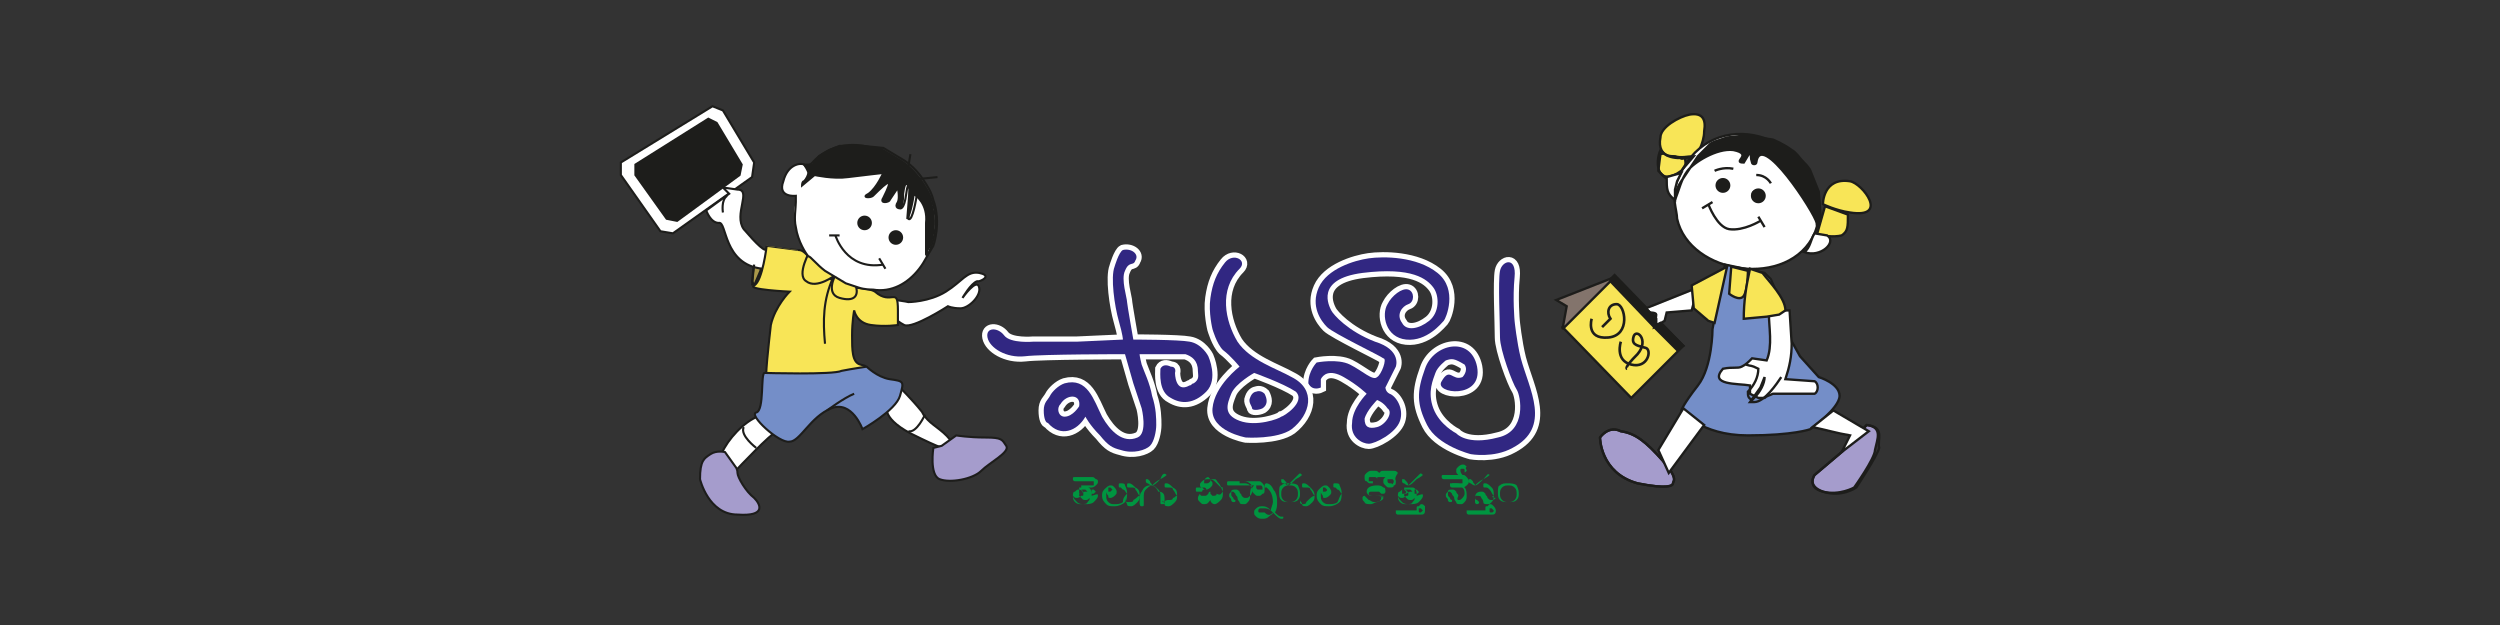 <?xml version="1.0" encoding="utf-8"?>
<!-- Generator: Adobe Illustrator 21.0.2, SVG Export Plug-In . SVG Version: 6.00 Build 0)  -->
<svg version="1.1" id="Layer_1" xmlns="http://www.w3.org/2000/svg" xmlns:xlink="http://www.w3.org/1999/xlink" x="0px" y="0px"
	 viewBox="0 0 120 30" enable-background="new 0 0 120 30" xml:space="preserve">
<rect x="0" y="0" width="120" height="30" fill="#333333" stroke="none"/>
<g>
	<path fill-rule="evenodd" clip-rule="evenodd" fill="#009540" d="M70.4,23.8c0,0.1,0,0.2-0.1,0.3c-0.1,0.1-0.1,0.1-0.2,0.1
		c-0.1,0-0.2,0-0.2-0.1c0,0-0.1-0.1-0.1-0.2c0-0.1-0.1-0.1-0.1-0.2c0,0-0.1-0.1-0.1-0.1c-0.1,0-0.1,0-0.1,0.1c0,0.1,0,0.1,0.1,0.2
		c0,0.1,0.1,0.1,0.1,0.1c0,0.1,0,0.1-0.1,0.1c0,0-0.1,0-0.1-0.1c0-0.1-0.1-0.1-0.1-0.2c0-0.1,0-0.1,0.1-0.2c0-0.1,0.1-0.1,0.2-0.1
		c0.1,0,0.1,0,0.2,0.1c0,0.1,0.1,0.1,0.1,0.2C69.9,24,70,24,70,24c0.1,0,0.1,0,0.2-0.1c0,0,0.1-0.1,0.1-0.2c0-0.1,0-0.2-0.1-0.3
		c-0.1-0.1-0.2-0.1-0.3-0.1h-0.2v-0.1h0.2c0.2,0,0.3,0.1,0.4,0.2C70.4,23.5,70.4,23.7,70.4,23.8 M68.3,24.5
		C68.3,24.5,68.3,24.5,68.3,24.5c-0.1-0.1-0.1-0.1-0.1-0.1c0,0-0.1,0-0.1,0c0,0,0,0,0,0.1c0,0.1,0,0.1,0.1,0.1
		C68.2,24.6,68.2,24.6,68.3,24.5C68.3,24.6,68.3,24.6,68.3,24.5z M68.4,24.5c0,0.2-0.1,0.2-0.2,0.2h-1.1c0,0-0.1,0-0.1-0.1
		c0,0,0-0.1,0-0.1H68c0,0,0-0.1,0-0.1c0-0.1,0-0.1,0.1-0.1c0,0,0.1-0.1,0.1-0.1c0.1,0,0.1,0,0.2,0.1C68.4,24.4,68.4,24.5,68.4,24.5z
		 M68.3,22.8c0,0-0.1,0.1-0.3,0.2c-0.2,0.2-0.3,0.3-0.4,0.3c0,0-0.1,0-0.2-0.1c-0.1,0-0.1-0.1-0.1-0.1c0,0,0-0.1,0-0.1
		c0,0,0,0,0.1,0c0,0,0,0,0.1,0.1c0.1,0.1,0.1,0.2,0.1,0.2c0.1-0.1,0.2-0.2,0.3-0.3c0.1-0.1,0.2-0.2,0.2-0.2
		C68.2,22.7,68.2,22.7,68.3,22.8C68.3,22.7,68.3,22.8,68.3,22.8z M68.1,23.6C68.1,23.6,68.1,23.6,68.1,23.6
		c-0.1-0.1-0.1-0.1-0.1-0.1c0,0-0.1,0-0.1,0c0,0,0,0.1,0,0.1c0,0,0,0.1,0,0.1c0,0,0.1,0,0.1,0C68,23.7,68.1,23.7,68.1,23.6
		C68.1,23.7,68.1,23.6,68.1,23.6z M67.5,23.6C67.5,23.6,67.5,23.5,67.5,23.6c-0.1-0.1-0.1-0.1-0.1-0.1c0,0-0.1,0-0.1,0
		c0,0,0,0,0,0.1c0,0,0,0.1,0,0.1c0,0,0,0,0.1,0C67.4,23.7,67.5,23.7,67.5,23.6C67.5,23.7,67.5,23.6,67.5,23.6z M68.3,23.8
		c0,0.1-0.1,0.2-0.2,0.3c-0.1,0.1-0.3,0.1-0.4,0.1c-0.2,0-0.3,0-0.4-0.1c-0.1-0.1-0.2-0.2-0.2-0.3c0-0.1,0-0.2,0.1-0.2
		c0.1-0.1,0.1-0.1,0.2-0.1c0.1,0,0.2,0.1,0.2,0.2c0,0.1,0,0.1-0.1,0.1c0,0-0.1,0.1-0.2,0.1c-0.1,0-0.1,0-0.2-0.1
		c0,0.1,0,0.2,0.1,0.3c0.1,0.1,0.2,0.1,0.3,0.1c0.1,0,0.3,0,0.3-0.1c0.1-0.1,0.1-0.1,0.1-0.2c-0.1,0.1-0.1,0.1-0.2,0.1
		c-0.1,0-0.1,0-0.2-0.1c0,0-0.1-0.1-0.1-0.1c0-0.1,0-0.1,0.1-0.1c0,0,0.1-0.1,0.2-0.1c0,0,0.1,0,0.1,0c0,0-0.1-0.1-0.1-0.1
		c0,0-0.1,0-0.2,0h-0.1v-0.1h0.1c0.1,0,0.2,0,0.3,0c0.1,0,0.2,0.1,0.2,0.3c0,0,0,0.1,0,0.1C68.3,23.7,68.3,23.7,68.3,23.8z
		 M66.9,23.1c0,0,0-0.1-0.1-0.1c0,0-0.1,0-0.1,0c0,0-0.1,0-0.1,0c0,0,0,0.1,0,0.1c0,0,0,0.1,0.1,0.1c0,0,0.1,0,0.1,0
		C66.8,23.3,66.9,23.2,66.9,23.1z M67,23.1c0,0.1,0,0.2-0.1,0.2c0,0.1-0.1,0.1-0.2,0.1c-0.1,0-0.1,0-0.2-0.1
		c-0.1-0.1-0.1-0.1-0.1-0.2c0-0.1,0-0.1,0.1-0.2h-0.3c-0.1,0-0.1,0-0.1,0.1c0,0,0,0,0,0.1c0,0,0,0,0,0c0,0,0,0,0,0c0,0,0-0.1,0-0.1
		c0-0.1-0.1-0.1-0.1-0.1h-0.2c-0.1,0-0.1,0-0.1,0.1c0,0,0,0.1,0,0.1c0,0,0.1,0,0.1,0h0.1v0.1h-0.1c-0.1,0-0.1,0-0.2-0.1
		c-0.1,0-0.1-0.1-0.1-0.2c0-0.1,0-0.1,0.1-0.2c0,0,0.1-0.1,0.2-0.1h0.2c0.1,0,0.1,0,0.2,0.1c0.1-0.1,0.1-0.1,0.2-0.1h0.5
		c0.1,0,0.1,0,0.2,0.1C66.9,23,67,23,67,23.1z M66.3,23.9c0,0.1-0.1,0.2-0.2,0.2c-0.1,0-0.2,0.1-0.3,0.1c-0.1,0-0.3,0-0.3-0.1
		c-0.1-0.1-0.1-0.1-0.1-0.2c0,0,0-0.1,0.1-0.1c0,0,0,0,0.1,0.1c0,0,0.1,0.1,0.1,0.1c0.1,0,0.1,0.1,0.3,0.1c0.2,0,0.4-0.1,0.4-0.2
		c0-0.1,0-0.1-0.1-0.1c0,0-0.1,0-0.2,0c-0.1,0-0.2,0-0.3,0c-0.1,0-0.2-0.1-0.2-0.2c0-0.2,0.2-0.3,0.5-0.3c0.1,0,0.2,0,0.3,0.1
		c0.1,0,0.1,0.1,0.1,0.2c0,0,0,0.1-0.1,0.1c0,0-0.1,0-0.1,0c0,0-0.1-0.1-0.1-0.1c0,0-0.1,0-0.2,0c-0.1,0-0.2,0-0.2,0
		c-0.1,0-0.1,0.1-0.1,0.1c0,0.1,0.1,0.1,0.3,0.1c0.2,0,0.3,0,0.4,0.1C66.3,23.7,66.3,23.8,66.3,23.9z M63.7,23.5
		C63.7,23.4,63.7,23.4,63.7,23.5c-0.1-0.1-0.1-0.1-0.1-0.1c0,0-0.1,0-0.1,0c0,0,0,0.1,0,0.1c0,0,0,0.1,0,0.1c0,0,0.1,0,0.1,0
		C63.6,23.6,63.7,23.6,63.7,23.5C63.7,23.5,63.7,23.5,63.7,23.5z M64.4,23.7c0,0.1,0,0.3-0.1,0.4c-0.1,0.1-0.3,0.2-0.5,0.2
		c-0.2,0-0.3,0-0.4-0.1c-0.1-0.1-0.2-0.2-0.2-0.4c0-0.1,0-0.2,0.1-0.3c0.1-0.1,0.2-0.2,0.3-0.2c0.1,0,0.1,0,0.2,0.1
		c0,0,0.1,0.1,0.1,0.2c0,0.1,0,0.1-0.1,0.2c0,0-0.1,0.1-0.2,0.1c-0.1,0-0.1,0-0.1-0.1c0,0-0.1-0.1-0.1-0.2c0,0,0,0.1,0,0.2
		c0,0.1,0,0.2,0.1,0.3c0.1,0.1,0.2,0.1,0.3,0.1c0.1,0,0.3,0,0.4-0.1C64.3,23.9,64.3,23.8,64.4,23.7c-0.1-0.1-0.1-0.2-0.2-0.2
		c0,0-0.1-0.1-0.1-0.1c-0.1,0-0.1,0-0.1-0.1c0-0.1,0-0.1,0.1-0.1c0.1,0,0.2,0,0.2,0.1C64.4,23.5,64.4,23.6,64.4,23.7z M63.1,23.8
		c0,0.1,0,0.2-0.1,0.3c-0.1,0.1-0.2,0.2-0.3,0.2c-0.1,0-0.2,0-0.2-0.1c0-0.1-0.1-0.1-0.1-0.2l0-0.1c0,0,0,0,0,0c0,0,0,0,0,0
		c0,0.1,0,0.2,0,0.2c0,0.1,0.1,0.1,0.1,0.1c0.1,0,0.2,0,0.2-0.1C62.9,23.9,63,23.8,63.1,23.8c-0.1-0.1-0.1-0.2-0.2-0.3
		c0-0.1-0.1-0.1-0.2-0.1l-0.1,0c-0.1,0-0.1,0-0.1-0.1c0-0.1,0-0.1,0.1-0.1c0.1,0,0.2,0.1,0.3,0.2C63,23.5,63.1,23.6,63.1,23.8z
		 M62.5,22.8c0,0-0.1,0.1-0.3,0.2c-0.2,0.2-0.3,0.3-0.4,0.3c0,0-0.1-0.1-0.2-0.1c-0.1,0-0.1-0.1-0.1-0.1c0,0,0-0.1,0-0.1
		c0,0,0,0,0.1,0c0,0,0,0,0.1,0.1c0.1,0.1,0.1,0.2,0.1,0.2c0.2-0.2,0.3-0.3,0.5-0.5C62.4,22.7,62.4,22.7,62.5,22.8
		C62.4,22.7,62.5,22.8,62.5,22.8z M62.3,23.7c0-0.1,0-0.2-0.1-0.3c-0.1-0.1-0.2-0.1-0.3-0.1c-0.1,0-0.2,0-0.3,0.1
		c-0.1,0.1-0.1,0.2-0.1,0.3c0,0.1,0,0.2,0.1,0.3c0.1,0.1,0.2,0.1,0.3,0.1c0.1,0,0.2,0,0.3-0.1C62.3,23.9,62.3,23.8,62.3,23.7z
		 M62.4,23.7c0,0.1,0,0.2-0.1,0.3c-0.1,0.1-0.2,0.1-0.4,0.1c-0.2,0-0.3,0-0.4-0.1c-0.1-0.1-0.1-0.2-0.1-0.4c0-0.1,0-0.3,0.1-0.3
		c0.1-0.1,0.2-0.1,0.4-0.1c0.1,0,0.3,0,0.4,0.1C62.4,23.5,62.4,23.6,62.4,23.7z M61.1,24.6c-0.1-0.1-0.2-0.2-0.4-0.2
		c-0.1,0-0.1,0-0.2,0c-0.1,0-0.1,0.1-0.1,0.1c0,0.1,0,0.1,0.1,0.1c0.1,0,0.1,0,0.2,0C60.9,24.8,61,24.7,61.1,24.6z M61.6,24.8
		c0,0.1,0,0.1-0.1,0.1c-0.1,0-0.2-0.1-0.4-0.3c0,0.1-0.1,0.1-0.2,0.2c-0.1,0.1-0.2,0.1-0.3,0.1c-0.1,0-0.2,0-0.3-0.1
		c-0.1-0.1-0.1-0.1-0.1-0.2c0-0.1,0-0.1,0.1-0.2c0.1-0.1,0.2-0.1,0.3-0.1c0.2,0,0.3,0.1,0.4,0.2c0-0.1,0.1-0.3,0.1-0.4
		c0-0.3-0.1-0.5-0.2-0.6c0,0-0.1-0.1-0.1-0.1c0,0-0.1,0-0.1,0c0,0,0,0,0-0.1c0,0,0-0.1,0.1-0.1c0,0,0.1,0,0.2,0.1
		c0.1,0.1,0.1,0.2,0.2,0.3c0.1,0.2,0.1,0.3,0.1,0.5c0,0.2,0,0.3-0.1,0.5c0.1,0.1,0.2,0.2,0.3,0.2C61.5,24.8,61.5,24.8,61.6,24.8
		C61.6,24.8,61.6,24.7,61.6,24.8C61.6,24.7,61.6,24.8,61.6,24.8z M60.6,23.4c0,0,0-0.1-0.1-0.1c0,0-0.1,0-0.1,0c0,0-0.1,0-0.1,0
		c0,0,0,0.1,0,0.1c0,0,0,0.1,0.1,0.1c0,0,0.1,0,0.1,0c0,0,0.1,0,0.1,0C60.6,23.5,60.6,23.5,60.6,23.4z M60.7,23.5
		c0,0.1,0,0.2-0.1,0.2c-0.1,0.1-0.1,0.1-0.2,0.1c-0.1,0-0.1,0-0.2-0.1c-0.1-0.1-0.1-0.1-0.1-0.2c0-0.1,0-0.1,0.1-0.2H59
		c-0.1,0-0.1,0-0.1-0.1c0-0.1,0-0.1,0.1-0.1h1.4c0.1,0,0.1,0,0.2,0.1C60.7,23.3,60.7,23.4,60.7,23.5z M60,23.8c0,0.1,0,0.2-0.1,0.3
		c-0.1,0.1-0.1,0.1-0.2,0.1c-0.1,0-0.2,0-0.2-0.1c0,0-0.1-0.1-0.1-0.2c0-0.1-0.1-0.1-0.1-0.2c0,0-0.1-0.1-0.1-0.1
		c-0.1,0-0.1,0-0.1,0.1c0,0.1,0,0.1,0.1,0.2c0,0.1,0.1,0.1,0.1,0.1c0,0.1,0,0.1-0.1,0.1c0,0-0.1,0-0.1-0.1c0-0.1-0.1-0.1-0.1-0.2
		c0-0.1,0-0.1,0.1-0.2c0-0.1,0.1-0.1,0.2-0.1c0.1,0,0.1,0,0.2,0.1c0,0.1,0.1,0.1,0.1,0.2c0.1,0.1,0.1,0.1,0.2,0.1
		c0.1,0,0.1,0,0.2-0.1c0,0,0.1-0.1,0.1-0.2c0-0.1,0-0.2-0.1-0.3c-0.1-0.1-0.2-0.1-0.3-0.1h-0.2v-0.1h0.2c0.2,0,0.3,0.1,0.4,0.2
		C60,23.5,60,23.7,60,23.8z M58.1,23.1c0-0.1,0-0.1-0.1-0.2c-0.1,0-0.2,0.1-0.2,0.2c0,0,0,0.1,0,0.1c0,0,0,0,0.1,0
		C58,23.2,58,23.2,58.1,23.1C58.1,23.2,58.1,23.1,58.1,23.1z M58.7,23.6c0,0.2,0,0.3-0.1,0.4c-0.1,0.1-0.2,0.2-0.3,0.2
		c-0.1,0-0.2-0.1-0.2-0.2c-0.1,0.1-0.1,0.2-0.3,0.2c-0.1,0-0.1,0-0.2-0.1c-0.1-0.1-0.1-0.1-0.1-0.2c0-0.1,0.1-0.2,0.2-0.3
		c0,0,0,0-0.1,0c0,0-0.1,0-0.1,0c-0.1,0-0.1,0-0.1-0.1c0-0.1,0-0.1,0.1-0.1c0,0,0.1,0,0.2,0c0.1,0,0.1,0,0.1,0c0,0,0.1,0,0.1,0.1
		c0,0,0,0-0.1,0c0,0-0.1,0-0.1,0.1c0,0-0.1,0.1-0.1,0.1c0,0,0,0.1,0.1,0.1c0,0,0.1,0,0.1,0c0.1,0,0.1,0,0.2-0.1c0,0,0-0.1,0.1-0.1
		c0,0,0-0.1,0-0.1c0,0,0,0,0,0.1c0,0,0,0.1,0,0.1c0,0,0.1,0.1,0.1,0.1c0.1,0,0.2,0,0.2-0.1C58.6,23.8,58.6,23.7,58.7,23.6
		c-0.1-0.2-0.1-0.3-0.2-0.4c-0.1-0.1-0.1-0.2-0.2-0.2c-0.1,0-0.1,0-0.2,0c0,0.1,0.1,0.1,0.1,0.2c0,0.1,0,0.1-0.1,0.2
		c0,0-0.1,0.1-0.2,0.1c-0.1,0-0.1,0-0.2-0.1c-0.1,0-0.1-0.1-0.1-0.1c0-0.1,0-0.1,0.1-0.2c0.1-0.1,0.2-0.1,0.3-0.1
		c0.1,0,0.2,0,0.3,0.1c0.1,0.1,0.2,0.2,0.3,0.3C58.7,23.3,58.7,23.5,58.7,23.6z M56.5,23.8c0,0.1,0,0.2-0.1,0.3
		c-0.1,0.1-0.2,0.2-0.3,0.2c-0.1,0-0.2,0-0.2-0.1c0-0.1-0.1-0.1-0.1-0.2l0-0.1c0,0,0,0,0,0c0,0,0,0,0,0c0,0.1,0,0.2,0,0.2
		C56,24,56,24,56.1,24c0.1,0,0.2,0,0.2-0.1C56.4,23.9,56.4,23.8,56.5,23.8c-0.1-0.1-0.1-0.2-0.2-0.3c0-0.1-0.1-0.1-0.2-0.1l-0.1,0
		c-0.1,0-0.1,0-0.1-0.1c0-0.1,0-0.1,0.1-0.1c0.1,0,0.2,0.1,0.3,0.2C56.5,23.5,56.5,23.6,56.5,23.8z M56,22.8c0,0-0.1,0.1-0.3,0.2
		c-0.2,0.2-0.3,0.3-0.4,0.3c0,0-0.1,0-0.2-0.1c-0.1,0-0.1-0.1-0.1-0.1c0,0,0-0.1,0-0.1c0,0,0,0,0.1,0c0,0,0,0,0.1,0.1
		c0,0.1,0.1,0.1,0.1,0.2c0.1-0.1,0.2-0.2,0.4-0.3C55.8,22.7,55.9,22.7,56,22.8C55.9,22.7,55.9,22.7,56,22.8C56,22.7,56,22.8,56,22.8
		z M55.9,24c0,0.2,0,0.2-0.1,0.2c-0.1,0-0.1,0-0.1-0.1c0,0,0,0,0-0.1c0-0.1,0-0.1,0-0.2c0-0.1,0-0.2-0.1-0.3
		c-0.1-0.1-0.2-0.2-0.3-0.2c-0.1,0-0.2,0.1-0.3,0.2c-0.1,0.1-0.1,0.2-0.1,0.4c0,0.1,0,0.1,0,0.2c0,0.1,0,0.1,0,0.1
		c0,0.1,0,0.1-0.1,0.1c-0.1,0-0.1-0.1-0.1-0.2c0-0.2,0-0.4,0.1-0.5c0.1-0.2,0.2-0.3,0.4-0.3c0.2,0,0.3,0.1,0.4,0.3
		C55.9,23.6,55.9,23.8,55.9,24z M54.7,23.8c0,0.1,0,0.2-0.1,0.3c-0.1,0.1-0.2,0.2-0.3,0.2c-0.1,0-0.2,0-0.2-0.1C54,24,54,24,54,23.9
		l0-0.1c0,0,0,0,0,0c0,0,0,0,0,0c0,0.1,0,0.2,0,0.2c0,0.1,0.1,0.1,0.2,0.1c0.1,0,0.2,0,0.2-0.1C54.6,23.9,54.6,23.8,54.7,23.8
		c-0.1-0.1-0.1-0.2-0.2-0.3c0-0.1-0.1-0.1-0.2-0.1l-0.1,0c-0.1,0-0.1,0-0.1-0.1c0-0.1,0-0.1,0.1-0.1c0.1,0,0.2,0.1,0.3,0.2
		C54.7,23.5,54.7,23.6,54.7,23.8z M53.4,23.5C53.4,23.4,53.4,23.4,53.4,23.5c-0.1-0.1-0.1-0.1-0.1-0.1c0,0-0.1,0-0.1,0
		c0,0,0,0.1,0,0.1c0,0,0,0.1,0,0.1c0,0,0.1,0,0.1,0C53.3,23.6,53.3,23.6,53.4,23.5C53.4,23.5,53.4,23.5,53.4,23.5z M54.1,23.7
		c0,0.1,0,0.3-0.1,0.4c-0.1,0.1-0.3,0.2-0.5,0.2c-0.2,0-0.3,0-0.4-0.1c-0.1-0.1-0.2-0.2-0.2-0.4c0-0.1,0-0.2,0.1-0.3
		c0.1-0.1,0.2-0.2,0.3-0.2c0.1,0,0.1,0,0.2,0.1c0,0,0.1,0.1,0.1,0.2c0,0.1,0,0.1-0.1,0.2c0,0-0.1,0.1-0.2,0.1c-0.1,0-0.1,0-0.1-0.1
		c0,0-0.1-0.1-0.1-0.2c0,0,0,0.1,0,0.2c0,0.1,0,0.2,0.1,0.3c0.1,0.1,0.2,0.1,0.3,0.1c0.1,0,0.3,0,0.4-0.1
		C53.9,23.9,54,23.8,54.1,23.7c-0.1-0.1-0.1-0.2-0.2-0.2c0,0-0.1-0.1-0.1-0.1c-0.1,0-0.1,0-0.1-0.1c0-0.1,0-0.1,0.1-0.1
		c0.1,0,0.2,0,0.2,0.1C54.1,23.5,54.1,23.6,54.1,23.7z M52.7,23.1c0,0.1,0,0.1-0.1,0.2c0,0-0.1,0.1-0.2,0.1h-0.5c0,0,0,0,0-0.1
		c0,0,0,0,0,0h0.5c0,0,0.1,0,0.1,0c0,0,0,0,0-0.1c0,0,0-0.1,0-0.1c0,0-0.1,0-0.1,0h-0.8c0,0-0.1,0-0.1-0.1c0-0.1,0-0.1,0.1-0.1h0.8
		c0.1,0,0.1,0,0.2,0.1C52.6,23,52.7,23,52.7,23.1z M52.6,23.6C52.6,23.6,52.6,23.6,52.6,23.6c-0.1-0.1-0.1-0.1-0.1-0.1
		c0,0-0.1,0-0.1,0c0,0,0,0.1,0,0.1c0,0,0,0.1,0,0.1c0,0,0.1,0,0.1,0C52.5,23.7,52.5,23.7,52.6,23.6C52.6,23.7,52.6,23.6,52.6,23.6z
		 M52,23.6C52,23.6,51.9,23.5,52,23.6c-0.1-0.1-0.1-0.1-0.1-0.1c0,0-0.1,0-0.1,0c0,0,0,0,0,0.1c0,0,0,0.1,0,0.1c0,0,0,0,0.1,0
		C51.9,23.7,51.9,23.7,52,23.6C52,23.7,52,23.6,52,23.6z M52.7,23.8c0,0.1-0.1,0.2-0.2,0.3c-0.1,0.1-0.3,0.1-0.4,0.1
		c-0.2,0-0.3,0-0.4-0.1c-0.1-0.1-0.2-0.2-0.2-0.3c0-0.1,0-0.2,0.1-0.2c0.1-0.1,0.1-0.1,0.2-0.1c0.1,0,0.2,0.1,0.2,0.2
		c0,0.1,0,0.1-0.1,0.1c0,0-0.1,0.1-0.2,0.1c-0.1,0-0.1,0-0.2-0.1c0,0.1,0,0.2,0.1,0.3c0.1,0.1,0.2,0.1,0.3,0.1c0.1,0,0.3,0,0.3-0.1
		c0.1-0.1,0.1-0.1,0.1-0.2c-0.1,0.1-0.1,0.1-0.2,0.1c-0.1,0-0.1,0-0.2-0.1c0,0-0.1-0.1-0.1-0.1c0-0.1,0-0.1,0.1-0.1
		c0,0,0.1-0.1,0.2-0.1c0,0,0.1,0,0.1,0c0,0-0.1-0.1-0.1-0.1c0,0-0.1,0-0.2,0h-0.1v-0.1h0.1c0.1,0,0.2,0,0.3,0c0.1,0,0.2,0.1,0.2,0.3
		c0,0,0,0.1,0,0.1C52.7,23.7,52.7,23.7,52.7,23.8z"/>
	<path fill-rule="evenodd" clip-rule="evenodd" fill="#009540" d="M72.8,23.7c0-0.1,0-0.2-0.1-0.3c-0.1-0.1-0.2-0.1-0.3-0.1
		c-0.1,0-0.2,0-0.3,0.1c-0.1,0.1-0.1,0.2-0.1,0.3c0,0.1,0,0.2,0.1,0.3c0.1,0.1,0.2,0.1,0.3,0.1c0.1,0,0.2,0,0.3-0.1
		C72.8,23.9,72.8,23.8,72.8,23.7 M72.9,23.7c0,0.1,0,0.2-0.1,0.3c-0.1,0.1-0.2,0.1-0.4,0.1c-0.2,0-0.3,0-0.4-0.1
		c-0.1-0.1-0.1-0.2-0.1-0.4c0-0.1,0-0.3,0.1-0.3c0.1-0.1,0.2-0.1,0.4-0.1c0.1,0,0.3,0,0.4,0.1C72.9,23.5,72.9,23.6,72.9,23.7z
		 M71.7,24.5C71.7,24.5,71.7,24.5,71.7,24.5c-0.1-0.1-0.1-0.1-0.1-0.1c0,0-0.1,0-0.1,0c0,0,0,0,0,0.1c0,0.1,0,0.1,0.1,0.1
		C71.6,24.6,71.7,24.6,71.7,24.5C71.7,24.6,71.7,24.6,71.7,24.5z M71.8,24.5c0,0.2-0.1,0.2-0.2,0.2h-1.1c0,0-0.1,0-0.1-0.1
		c0,0,0-0.1,0-0.1h0.9c0,0,0-0.1,0-0.1c0-0.1,0-0.1,0.1-0.1c0,0,0.1-0.1,0.1-0.1c0.1,0,0.1,0,0.2,0.1C71.8,24.4,71.8,24.5,71.8,24.5
		z M71.5,22.8c0,0-0.1,0.1-0.3,0.2c-0.2,0.2-0.3,0.3-0.4,0.3c-0.1,0-0.2-0.1-0.2-0.1c-0.1,0-0.1-0.1-0.1-0.1c0,0,0-0.1,0-0.1
		c0,0,0.1,0,0.1,0c0,0,0,0,0.1,0.1c0,0.1,0.1,0.1,0.1,0.2c0.1-0.1,0.2-0.2,0.4-0.3C71.4,22.8,71.4,22.7,71.5,22.8
		C71.5,22.7,71.5,22.7,71.5,22.8C71.5,22.8,71.5,22.8,71.5,22.8z M71.7,23.8c0,0.1,0,0.2-0.1,0.3c-0.1,0.1-0.1,0.1-0.2,0.1
		c-0.1,0-0.2,0-0.2-0.1c0-0.1-0.1-0.2-0.1-0.2c0-0.1-0.1-0.1-0.2-0.1c0,0-0.1,0-0.1,0c0,0,0,0.1,0,0.1c0,0,0,0.1,0.1,0.1
		c0,0,0.1,0.1,0.1,0.1c0,0,0,0.1-0.1,0.1c0,0-0.1,0-0.1-0.1c0-0.1,0-0.1,0-0.2c0-0.2,0.1-0.3,0.3-0.3c0.1,0,0.1,0,0.2,0.1
		c0,0.1,0.1,0.1,0.1,0.2c0.1,0.1,0.1,0.1,0.2,0.1c0.1,0,0.1,0,0.2-0.1C71.6,23.9,71.6,23.8,71.7,23.8c-0.1-0.1-0.1-0.2-0.2-0.3
		c-0.1-0.1-0.1-0.1-0.2-0.1c-0.1,0-0.1,0-0.1-0.1c0-0.1,0-0.1,0.1-0.1c0.1,0,0.2,0.1,0.3,0.2C71.7,23.5,71.7,23.6,71.7,23.8z
		 M70.4,22.6C70.4,22.6,70.3,22.7,70.4,22.6c-0.1,0.1-0.1,0.1-0.1,0c0-0.1,0-0.1-0.1-0.1c-0.1,0-0.1,0-0.1,0.1c0,0,0,0.1,0.1,0.2
		c0.1,0,0.1,0,0.2,0.1c0,0,0.1,0.1,0.1,0.2c0,0.1,0,0.1-0.1,0.2c0,0-0.1,0.1-0.2,0.1h-0.5c0,0-0.1,0-0.1-0.1c0,0,0-0.1,0-0.1h0.5
		c0,0,0.1,0,0.1,0c0,0,0,0,0-0.1c0,0,0-0.1,0-0.1c0,0-0.1,0-0.1,0h-0.8c0,0-0.1,0-0.1-0.1c0-0.1,0-0.1,0.1-0.1H70
		c-0.1-0.1-0.1-0.1-0.1-0.2c0-0.1,0-0.1,0.1-0.2c0,0,0.1-0.1,0.2-0.1c0.1,0,0.1,0,0.2,0.1C70.3,22.5,70.4,22.5,70.4,22.6z"/>
	<path fill-rule="evenodd" clip-rule="evenodd" fill="#F8E557" d="M79.7,7.4l-0.1,0.8l0.3,0.3c0.2,0.2,0.6-0.2,0.8,0
		c0.2,0.1,0.3-1,0.1-0.9c-0.2,0.1-0.2-0.3-0.1-0.3C80.7,7.2,80,7.3,79.7,7.4C79.7,7.4,79.7,7.4,79.7,7.4"/>
	<path fill="none" stroke="#1D1D1B" stroke-width="0.114" stroke-miterlimit="2.613" d="M79.7,7.4l-0.1,0.8l0.3,0.3
		c0.2,0.2,0.6-0.2,0.8,0c0.2,0.1,0.3-1,0.1-0.9c-0.2,0.1-0.2-0.3-0.1-0.3C80.7,7.2,80.1,7.3,79.7,7.4C79.7,7.4,79.7,7.4,79.7,7.4z"
		/>
	<path fill-rule="evenodd" clip-rule="evenodd" fill="#F8E557" d="M88.8,8.7c0.6,0.1,1.9,1.8,0,1.5c-0.7-0.1-1.3-0.4-1.3-0.4
		S87.5,8.5,88.8,8.7"/>
	<path fill="none" stroke="#1D1D1B" stroke-width="0.114" stroke-miterlimit="2.613" d="M88.8,8.7c0.6,0.1,1.9,1.8,0,1.5
		c-0.7-0.1-1.3-0.4-1.3-0.4S87.5,8.5,88.8,8.7z"/>
	<path fill-rule="evenodd" clip-rule="evenodd" fill="#A59CCC" d="M89.6,20.4l-1.2,1.3l-1.3,1.1c0,0-0.4,0.5,0.4,0.8
		c0.8,0.2,1.5-0.2,1.5-0.2s1-1.4,1-1.8C90.1,21.1,90.4,20.5,89.6,20.4z"/>
	<path fill="none" stroke="#1D1D1B" stroke-width="0.114" stroke-miterlimit="2.613" d="M89.6,20.4l-1.2,1.3l-1.3,1.1
		c0,0-0.4,0.5,0.4,0.8c0.8,0.2,1.5-0.2,1.5-0.2s1-1.4,1-1.8C90.1,21.1,90.4,20.5,89.6,20.4z"/>
	<path fill="none" stroke="#1D1D1B" stroke-width="0.114" stroke-miterlimit="2.613" d="M89.6,20.4l-1.2,1.3l-1.3,1.1
		c0,0-0.4,0.6,0.4,0.8c0.9,0.3,1.6-0.2,1.6-0.2s1-1.5,1.1-1.9C90.1,21.1,90.5,20.5,89.6,20.4z"/>
	<path fill-rule="evenodd" clip-rule="evenodd" fill="#F8E557" d="M79.7,6.6c0-0.5,0.9-1,1.4-1.1c0.6-0.1,0.8,0.2,0.7,0.8
		c0,0.6-0.4,1.2-0.4,1.2c0,0-0.8,0.2-1.3,0C79.8,7.4,79.6,7.1,79.7,6.6"/>
	<path fill="none" stroke="#1D1D1B" stroke-width="0.114" stroke-miterlimit="2.613" d="M79.7,6.6c0-0.5,0.9-1,1.4-1.1
		c0.6-0.1,0.8,0.2,0.7,0.8c0,0.6-0.4,1.2-0.4,1.2s-0.8,0.2-1.3,0C79.8,7.4,79.6,7.1,79.7,6.6z"/>
	<path fill-rule="evenodd" clip-rule="evenodd" fill="#FFFFFF" d="M80.5,8.7c-0.3,0.7,0,1.4,0,1.8c0.6,2.7,5.4,3.4,6.6,0.7
		c0.2-0.5,0.3-1.1,0.2-1.6C86.6,6.2,81.9,5,80.5,8.7z"/>
	<path fill="none" stroke="#1D1D1B" stroke-width="0.114" stroke-miterlimit="2.613" d="M80.5,8.7c-0.3,0.7,0,1.4,0,1.8
		c0.6,2.7,5.4,3.4,6.6,0.7c0.2-0.5,0.3-1.1,0.2-1.6C86.6,6.2,81.9,5,80.5,8.7z"/>
	<path fill="none" stroke="#1D1D1B" stroke-width="0.114" stroke-miterlimit="2.613" d="M82,9.8c0,0,0.4,1.1,1,1.2
		c0.7,0.1,1.5-0.4,1.5-0.4"/>
	<path fill-rule="evenodd" clip-rule="evenodd" fill="#1D1D1B" d="M82.7,8.6c0.1,0,0.3,0.1,0.3,0.3c0,0.1-0.1,0.3-0.3,0.3
		c-0.1,0-0.3-0.1-0.3-0.3C82.4,8.7,82.5,8.6,82.7,8.6"/>
	<circle fill="none" stroke="#1D1D1B" stroke-width="0.114" stroke-miterlimit="2.613" cx="82.7" cy="8.9" r="0.3"/>
	<path fill-rule="evenodd" clip-rule="evenodd" fill="#1D1D1B" d="M84.4,9.1c0.2,0,0.3,0.1,0.3,0.3c0,0.2-0.1,0.3-0.3,0.3
		c-0.2,0-0.3-0.1-0.3-0.3C84,9.2,84.2,9.1,84.4,9.1"/>
	<circle fill="none" stroke="#1D1D1B" stroke-width="0.114" stroke-miterlimit="2.613" cx="84.4" cy="9.4" r="0.3"/>
	<path fill="none" stroke="#1D1D1B" stroke-width="0.114" stroke-miterlimit="2.613" d="M84.3,8.4c0.5,0,0.7,0.4,0.7,0.4"/>
	<path fill="none" stroke="#1D1D1B" stroke-width="0.114" stroke-miterlimit="2.613" d="M83.2,8.1c-0.5-0.1-0.9,0.1-0.9,0.1"/>
	<path fill-rule="evenodd" clip-rule="evenodd" fill="#F8E557" d="M88.4,11.3c0.3-0.2,0.3-0.4,0.3-1l-1.1-0.4l-0.4,1.4
		C87.5,11.3,88,11.4,88.4,11.3z"/>
	<path fill="none" stroke="#1D1D1B" stroke-width="0.114" stroke-miterlimit="2.613" d="M88.4,11.3c0.3-0.2,0.3-0.4,0.3-1
		l-1.1-0.4l-0.4,1.4C87.5,11.3,88,11.4,88.4,11.3z"/>
	<path fill-rule="evenodd" clip-rule="evenodd" fill="#FFFFFF" d="M86.6,12.1c0.8,0.3,1.6-0.5,1.1-0.8l-0.6-0.1
		C86.9,11.5,86.9,11.9,86.6,12.1z"/>
	<path fill="none" stroke="#1D1D1B" stroke-width="0.114" stroke-miterlimit="2.613" d="M86.6,12.1c0.8,0.3,1.6-0.5,1.1-0.8
		l-0.6-0.1C86.9,11.5,86.9,11.9,86.6,12.1z"/>
	<path fill="none" stroke="#1D1D1B" stroke-width="0.114" stroke-miterlimit="2.613" d="M80.7,8.2l0.6-0.7c-0.3,0-0.6,0.1-0.9,0
		c-0.2,0-0.4,0-0.6-0.2c0,0,0,0-0.1-0.1C79.4,7.9,79.6,9,80.7,8.2z"/>
	<path fill-rule="evenodd" clip-rule="evenodd" fill="#FFFFFF" d="M80.4,9.6l0-0.5l0.1-0.4l0.2-0.4L80,8.5C80,9.1,80,9.3,80.4,9.6z"
		/>
	<path fill="none" stroke="#1D1D1B" stroke-width="0.114" stroke-miterlimit="2.613" d="M80.4,9.6l0-0.5l0.1-0.4l0.2-0.4L80,8.5
		C80,9.1,80,9.3,80.4,9.6z"/>
	<path fill-rule="evenodd" clip-rule="evenodd" fill="#1D1D1B" d="M80.4,9.6c0.2-0.5,0.3-1,0.6-1.4c0.3-0.4,1.4-1.1,2.2-1
		c1,0.2-0.1,0.6,0.5,0.6L84,7.3c0.1,0.3,0,0.2,0.1,0.5c0,0.1,0.2,0.1,0.2,0c0.2-1.6,2.8,2.4,2.9,2.9c0,0.4,0.2-0.2,0.2-0.2l-0.1-1.3
		l-0.4-1c0,0,0-0.1-0.4-0.5c-0.1-0.1-0.3-0.4-0.5-0.5c-0.4-0.3-0.9-0.5-0.9-0.5l-1.3-0.2l-0.9,0.1l-0.6,0.2l-0.2,0.1l-0.6,0.6
		l-0.8,1.2C80.5,9,80.4,9.3,80.4,9.6z"/>
	<path fill="none" stroke="#1D1D1B" stroke-width="0.114" stroke-miterlimit="2.613" d="M80.4,9.6c0.2-0.5,0.3-1,0.6-1.4
		c0.3-0.4,1.4-1.1,2.2-1c1,0.2-0.1,0.6,0.5,0.6L84,7.3c0.1,0.3,0,0.2,0.1,0.5c0,0.1,0.2,0.1,0.2,0c0.2-1.6,2.8,2.4,2.9,2.9
		c0,0.4,0.2-0.2,0.2-0.2l-0.1-1.3l-0.4-1c0,0,0-0.1-0.4-0.5c-0.1-0.1-0.3-0.4-0.5-0.5c-0.4-0.3-0.9-0.5-0.9-0.5l-1.3-0.2l-0.9,0.1
		l-0.6,0.2l-0.2,0.1l-0.6,0.6l-0.8,1.2C80.5,9,80.4,9.3,80.4,9.6z"/>
	<path fill-rule="evenodd" clip-rule="evenodd" fill="#A59CCC" d="M76.8,21c0,0,0,1.7,1.8,2.2c1.5,0.3,1.7,0.1,1.7,0
		c0-0.1,0.3-0.2-0.5-1.1c-0.8-0.9-1.3-1.3-2-1.4C77.2,20.4,76.8,21,76.8,21"/>
	<path fill="none" stroke="#1D1D1B" stroke-width="0.114" stroke-miterlimit="2.613" d="M76.8,21c0,0,0,1.7,1.8,2.2
		c1.5,0.3,1.7,0.1,1.7,0c0-0.1,0.3-0.2-0.5-1.1c-0.8-0.9-1.3-1.3-2-1.4C77.2,20.4,76.8,21,76.8,21z"/>
	<path fill="none" stroke="#1D1D1B" stroke-width="0.114" stroke-miterlimit="2.613" d="M76.8,21c0,0,0,1.7,1.8,2.2
		c1.5,0.3,1.7,0.1,1.7,0c0-0.1,0.3-0.2-0.5-1.1c-0.8-0.9-1.3-1.3-2-1.4C77.2,20.4,76.8,21,76.8,21z"/>
	<path fill-rule="evenodd" clip-rule="evenodd" fill="#748EC8" d="M82.8,12.7l-0.6,3.1c0,0,0,1.8-0.7,2.7c-0.7,0.9-0.8,1.2-0.8,1.2
		s0.9,1.2,3.2,1.2c2.2,0,3-0.3,3-0.3s1.4-1,1.4-1.6c0-0.6-1-0.9-1-0.9l-0.9-1l-0.5-0.9l-0.2-1.3l-0.4-0.8L85,13.4l-0.3-0.3
		L82.8,12.7z"/>
	<path fill="none" stroke="#1D1D1B" stroke-width="0.114" stroke-miterlimit="2.613" d="M82.8,12.7l-0.6,3.1c0,0,0,1.8-0.7,2.7
		c-0.7,0.9-0.8,1.2-0.8,1.2s0.9,1.2,3.2,1.2c2.2,0,3-0.3,3-0.3s1.4-1,1.4-1.6c0-0.6-1-0.9-1-0.9l-0.9-1l-0.5-0.9l-0.2-1.3l-0.4-0.8
		L85,13.4l-0.3-0.3L82.8,12.7z"/>
	<path fill-rule="evenodd" clip-rule="evenodd" fill="#F8E557" d="M83.1,12.8L83,14.1c0,0,0.5,0.4,0.7,0.1c0.2-0.3,0.2-1.2,0.2-1.2
		L83.1,12.8z"/>
	<path fill="none" stroke="#1D1D1B" stroke-width="0.114" stroke-miterlimit="2.613" d="M83.1,12.8L83,14.1c0,0,0.5,0.4,0.7,0.1
		c0.2-0.3,0.2-1.2,0.2-1.2L83.1,12.8z"/>
	<path fill-rule="evenodd" clip-rule="evenodd" fill="#FFFFFF" d="M84.9,14.9c0,0.8,0.2,1.7-0.1,2.4l-0.7-0.1
		c-0.2,0.2-0.3,0.3-0.5,0.4c-0.2,0.1-0.4,0-0.9,0.1c-0.7,0.8,0.7,0.7,1.3,0.8L84,18.7l0,0.2l0.4,0.2c0.1,0,0.2,0,0.3,0
		c0.1-0.1,0.2-0.1,0.4-0.2l2,0c0.2-0.1,0.2-0.5,0-0.6l-1.4-0.1c0.2-0.6,0.3-1.1,0.3-1.7l-0.1-1.6L84.9,14.9z"/>
	<path fill="none" stroke="#1D1D1B" stroke-width="0.114" stroke-miterlimit="2.613" d="M84.9,14.9c0,0.8,0.2,1.7-0.1,2.4
		l-0.7-0.1c-0.2,0.2-0.3,0.3-0.5,0.4c-0.2,0.1-0.4,0-0.9,0.1c-0.7,0.8,0.7,0.7,1.3,0.8L84,18.7l0,0.2l0.4,0.2c0.1,0,0.2,0,0.3,0
		c0.1-0.1,0.2-0.1,0.4-0.2l2,0c0.2-0.1,0.2-0.5,0-0.6l-1.4-0.1c0.2-0.6,0.3-1.1,0.3-1.7l-0.1-1.6L84.9,14.9z"/>
	<path fill-rule="evenodd" clip-rule="evenodd" fill="#F8E557" d="M84,12.9C84,12.9,84,12.9,84,12.9c-0.2,0.9-0.3,1.6-0.3,2.4
		l1.1-0.1l0.6-0.1l0.3-0.2c0-0.6-0.8-1.4-1.1-1.8L84,12.9L84,12.9z"/>
	<path fill="none" stroke="#1D1D1B" stroke-width="0.114" stroke-miterlimit="2.613" d="M84,12.9C84,12.9,84,12.9,84,12.9
		c-0.2,0.9-0.3,1.6-0.3,2.4l1.1-0.1l0.6-0.1l0.3-0.2c0-0.6-0.8-1.4-1.1-1.8L84,12.9L84,12.9z"/>
	<polygon fill-rule="evenodd" clip-rule="evenodd" fill="#F8E557" points="80.8,16.6 78.3,19.1 75,15.7 77.5,13.2 	"/>
	<polygon fill="none" stroke="#1D1D1B" stroke-width="0.114" stroke-miterlimit="2.613" points="80.8,16.6 78.3,19.1 75,15.7 
		77.5,13.2 	"/>
	<path fill-rule="evenodd" clip-rule="evenodd" fill="#FFFFFF" d="M81.5,13.8l-2.5,1l0.2,0.2c0,0,0.3,0,0.3,0.1
		c0,0.1-0.1,0.6-0.1,0.6l0.5-0.3L80,15l1.2-0.1L81.5,13.8z"/>
	<path fill="none" stroke="#1D1D1B" stroke-width="0.114" stroke-miterlimit="2.613" d="M81.5,13.8l-2.5,1l0.2,0.2
		c0,0,0.3,0,0.3,0.1c0,0.1-0.1,0.6-0.1,0.6l0.5-0.3L80,15l1.2-0.1L81.5,13.8z"/>
	<polygon fill-rule="evenodd" clip-rule="evenodd" fill="#F8E557" points="82.9,12.8 81.2,13.7 81.3,14.8 82,15.4 82.3,15.5 	"/>
	<polygon fill="none" stroke="#1D1D1B" stroke-width="0.114" stroke-miterlimit="2.613" points="82.9,12.8 81.2,13.7 81.3,14.8 
		82,15.4 82.3,15.5 	"/>
	<polygon fill-rule="evenodd" clip-rule="evenodd" fill="#83746C" points="74.7,14.4 77.5,13.3 77.4,13.4 77.3,13.5 75,15.8 
		75.2,14.7 	"/>
	<polygon fill="none" stroke="#1D1D1B" stroke-width="0.114" stroke-miterlimit="2.613" points="74.7,14.4 77.5,13.3 77.4,13.4 
		77.3,13.5 75,15.8 75.2,14.7 	"/>
	<polygon fill-rule="evenodd" clip-rule="evenodd" fill="#FFFFFF" points="80.8,19.6 79.6,21.6 80.1,22.7 81.8,20.4 	"/>
	<polygon fill="none" stroke="#1D1D1B" stroke-width="0.114" stroke-miterlimit="2.613" points="80.8,19.6 79.6,21.6 80.1,22.7 
		81.8,20.4 	"/>
	<path fill-rule="evenodd" clip-rule="evenodd" fill="#FFFFFF" d="M87,20.5c0.5,0.1,1.2,0.3,1.8,0.4l-0.4,0.8l1.3-1l-1.7-1L87,20.5z
		"/>
	<path fill="none" stroke="#1D1D1B" stroke-width="0.114" stroke-miterlimit="2.613" d="M87,20.5c0.5,0.1,1.2,0.3,1.8,0.4
		l-0.4,0.8l1.3-1l-1.7-1L87,20.5z"/>
	<line fill="none" stroke="#1D1D1B" stroke-width="0.114" stroke-miterlimit="2.613" x1="84.4" y1="10.4" x2="84.7" y2="10.9"/>
	<line fill="none" stroke="#1D1D1B" stroke-width="0.114" stroke-miterlimit="2.613" x1="82.2" y1="9.7" x2="81.7" y2="10"/>
	<path fill="none" stroke="#1D1D1B" stroke-width="0.114" stroke-miterlimit="2.613" d="M83.8,17.5c0.3,0.1,0.2,0,0.6,0.2
		c0,0.4-0.2,0.8-0.5,1.1c0,0.2,0,0.3,0.2,0.4c0,0,0.1-0.1,0.1-0.1c0.3-0.3,0.5-0.7,0.5-1l-0.2,0.5l-0.5,0.7c0,0,0.1,0,0.2,0
		c0.5,0,1.1-0.9,1.3-1.2"/>
	<path fill="none" stroke="#1D1D1B" stroke-width="0.127" stroke-miterlimit="2.613" d="M76.4,15.3c0,0-0.3,1,0.8,0.9
		c1.1-0.1,0.8-1.6,0.4-1.6c-0.4,0-0.5,0.4-0.3,0.7l-0.4,0.4"/>
	<path fill="none" stroke="#1D1D1B" stroke-width="0.127" stroke-miterlimit="2.613" d="M77.8,16.4c0,0-0.3,0.9,0.5,1.1
		c0.8,0.2,1-0.7,0.7-0.8c-0.3-0.1-0.7-0.1-0.6-0.5c0.1-0.5,0.8,0.1,0.2,0.8c-0.7,0.7-0.5,0.7-0.5,0.7"/>
	<polygon fill-rule="evenodd" clip-rule="evenodd" fill="#1D1D1B" points="79.4,15.7 77.3,13.5 77.5,13.3 79.5,15.3 79.5,15.6 
		79.7,15.5 80.8,16.6 80.5,16.8 	"/>
	<polygon fill="none" stroke="#1D1D1B" stroke-width="0.114" stroke-miterlimit="2.613" points="79.4,15.7 77.3,13.5 77.5,13.3 
		79.5,15.3 79.5,15.6 79.7,15.5 80.8,16.6 80.5,16.8 	"/>
	<path fill="none" stroke="#FFFFFF" stroke-width="0.502" stroke-miterlimit="2.613" d="M66.1,19.2c0,0-0.5,0.5-0.6,0.9
		c0,0.4,0.2,0.5,0.6,0.4c0.4-0.1,0.8-0.7,0.5-0.9C66.4,19.3,66.1,19.2,66.1,19.2z M63.2,17.4c0,0,1-0.2,1.6,0.1
		c0.6,0.3,1.1,0.8,1.3,0.6c0.2-0.1,0.5-0.9,0.3-0.9c-0.1-0.1-2.4-1.2-2.7-1.5c-0.3-0.3-0.8-1-0.4-1.9c0.4-0.9,1.7-1.3,2.4-1.4
		c0.7-0.1,2.3-0.1,3.3,0.7c1,0.8,0.4,2.2,0.3,2.3c-0.1,0.1-0.8,1-1.8,0.9c-1-0.1-1.2-1.2-0.9-1.7c0.2-0.4,0.7-0.8,1-0.7
		c0.3,0.1,0.3,0.6,0,0.7c-0.3,0.1-0.6,0.5-0.3,0.9c0.2,0.4,0.8,0.3,1.3-0.1c0.5-0.4,0.5-1.2,0.2-1.6c-0.3-0.4-1-1-3.4-0.7
		c-2.3,0.3-1.6,1.6-1.5,1.8c0.1,0.2,0.8,1,2.1,1.5c1.3,0.4,1,1.2,1,1.2l-0.5,1c0,0,0,0.2,0.2,0.3c0.3,0.1,0.7,0.7,0.5,1.3
		c-0.2,0.6-1.2,1.1-1.5,1.1c-0.3,0-0.9-0.3-0.8-1c0-0.7,0.7-1.4,0.7-1.4s-0.4-0.4-1.1-0.8c-0.7-0.4-1-0.1-1.1,0.1c0,0.2,0,0.4,0,0.4
		s-0.4,0.2-0.6-0.2C62.8,17.8,63.2,17.4,63.2,17.4z"/>
	<path fill-rule="evenodd" clip-rule="evenodd" fill="#312782" d="M66.1,19.2c0,0-0.5,0.5-0.6,0.9c0,0.4,0.2,0.5,0.6,0.4
		c0.4-0.1,0.8-0.7,0.5-0.9C66.4,19.3,66.1,19.2,66.1,19.2 M63.2,17.4c0,0,1-0.2,1.6,0.1c0.6,0.3,1.1,0.8,1.3,0.6
		c0.2-0.1,0.5-0.9,0.3-0.9c-0.1-0.1-2.4-1.2-2.7-1.5c-0.3-0.3-0.8-1-0.4-1.9c0.4-0.9,1.7-1.3,2.4-1.4c0.7-0.1,2.3-0.1,3.3,0.7
		c1,0.8,0.4,2.2,0.3,2.3c-0.1,0.1-0.8,1-1.8,0.9c-1-0.1-1.2-1.2-0.9-1.7c0.2-0.4,0.7-0.8,1-0.7c0.3,0.1,0.3,0.6,0,0.7
		c-0.3,0.1-0.6,0.5-0.3,0.9c0.2,0.4,0.8,0.3,1.3-0.1c0.5-0.4,0.5-1.2,0.2-1.6c-0.3-0.4-1-1-3.4-0.7c-2.3,0.3-1.6,1.6-1.5,1.8
		c0.1,0.2,0.8,1,2.1,1.5c1.3,0.4,1,1.2,1,1.2l-0.5,1c0,0,0,0.2,0.2,0.3c0.3,0.1,0.7,0.7,0.5,1.3c-0.2,0.6-1.2,1.1-1.5,1.1
		c-0.3,0-0.9-0.3-0.8-1c0-0.7,0.7-1.4,0.7-1.4s-0.4-0.4-1.1-0.8c-0.7-0.4-1-0.1-1.1,0.1c0,0.2,0,0.4,0,0.4s-0.4,0.2-0.6-0.2
		C62.8,17.8,63.2,17.4,63.2,17.4z"/>
	<path fill="none" stroke="#FFFFFF" stroke-width="0.502" stroke-miterlimit="2.613" d="M60.2,17.9c0,0-0.9,0.5-1.1,1
		c-0.2,0.5-0.4,1,0.4,1.3c0.8,0.3,1.9-0.1,2-0.2c0.1,0,1.2-0.7,0.7-1.2C61.6,18.4,60.2,17.9,60.2,17.9z M59.5,17.6
		c0,0-1.2,0.9-1.3,2c-0.1,1.1,1.6,1.4,1.6,1.4s1.5,0.1,2.2-0.4c0.9-0.7,1.2-1.9,0-2.5c-0.7-0.4-2-0.8-2.6-1.7
		c-0.6-1-0.9-2.5,0.1-3.5c0.4-0.4-0.3-0.8-0.7-0.3c-0.4,0.5-0.6,1-0.7,1.7c-0.1,0.7,0.1,1.5,0.1,1.5s0.2,0.7,0.5,1
		C59.1,17.1,59.5,17.6,59.5,17.6z M60.3,18.8c0,0-0.2,0-0.3,0.3c-0.1,0.2,0.1,0.4,0.1,0.5c0,0.1,0.3,0.1,0.5,0
		c0.3-0.2,0.2-0.5,0.1-0.7C60.5,18.7,60.3,18.8,60.3,18.8z"/>
	<path fill-rule="evenodd" clip-rule="evenodd" fill="#312782" d="M60.2,17.9c0,0-0.9,0.5-1.1,1c-0.2,0.5-0.4,1,0.4,1.3
		c0.8,0.3,1.9-0.1,2-0.2c0.1,0,1.2-0.7,0.7-1.2C61.6,18.4,60.2,17.9,60.2,17.9 M59.5,17.6c0,0-1.2,0.9-1.3,2
		c-0.1,1.1,1.6,1.4,1.6,1.4s1.5,0.1,2.2-0.4c0.9-0.7,1.2-1.9,0-2.5c-0.7-0.4-2-0.8-2.6-1.7c-0.6-1-0.9-2.5,0.1-3.5
		c0.4-0.4-0.3-0.8-0.7-0.3c-0.4,0.5-0.6,1-0.7,1.7c-0.1,0.7,0.1,1.5,0.1,1.5s0.2,0.7,0.5,1C59.1,17.1,59.5,17.6,59.5,17.6z
		 M60.3,18.8c0,0-0.2,0-0.3,0.3c-0.1,0.2,0.1,0.4,0.1,0.5c0,0.1,0.3,0.1,0.5,0c0.3-0.2,0.2-0.5,0.1-0.7
		C60.5,18.7,60.3,18.8,60.3,18.8z"/>
	<path fill="none" stroke="#FFFFFF" stroke-width="0.502" stroke-miterlimit="2.613" d="M50.9,19.4c-0.2,0.2-0.1,0.6,0.2,0.6
		c0.4,0,0.7-0.5,0.7-0.5C51.9,18.9,51.2,18.9,50.9,19.4z M53.5,12.8c-0.2,0.5,0,1.9,0.2,2.6c0.2,0.7,0.2,0.9,0.2,0.9l-2.2,0.1
		l-2.1,0c0,0-1.1,0.1-1.4-0.3c-0.3-0.4-0.9-0.4-0.8,0.1c0.1,0.5,0.9,1,1.8,0.9C50,17,54,17,54,17l0.4,1.4l0.4,1.2
		c0,0,0.3,1.2-0.2,1.4c-0.7,0.3-1.3-0.3-1.7-1c-0.4-0.8-0.7-1.9-1.8-1.6c-0.3,0.1-0.6,0.4-0.7,0.6c-0.1,0.2-0.3,0.3-0.3,0.7
		s0.1,0.6,0.2,0.6c0.6,0.7,1.4,0.4,1.8-0.3c0,0,0.2,0.4,0.7,0.9c0.4,0.5,0.6,0.6,1,0.7c0.6,0.2,1.2,0,1.4-0.2c0.2-0.2,0.3-0.7,0.3-1
		c0-0.3,0-0.8-0.2-1.4c-0.1-0.6-0.4-1.2-0.5-1.5c-0.1-0.4-0.1-0.5-0.1-0.5c0.7,0,1.5,0,2.2,0c0.3,0.1,0.6,0.3,0.6,0.8
		c0,0.2,0.1,0.4-0.2,0.6c-0.1,0-0.1,0.1-0.2,0.1c-0.7,0.4-0.7-0.6-0.7-0.6s0.1-0.3-0.2-0.3c-0.2-0.1-0.4-0.1-0.5,0.1
		c0,0.2-0.1,1.1,0.5,1.4c0.5,0.3,1.1,0.3,1.7-0.3c0.6-0.6,0.1-1.7,0.1-1.7s-0.3-0.6-0.9-0.7c-0.5-0.1-2.7-0.1-2.7-0.1
		s-0.3-1.7-0.3-1.8c0-0.2-0.3-1.1-0.1-1.5c0.2-0.5,0.4-0.2,0.5-0.5c0.2-0.3-0.2-0.6-0.6-0.5C53.7,12.1,53.5,12.8,53.5,12.8z"/>
	<path fill-rule="evenodd" clip-rule="evenodd" fill="#312782" d="M50.9,19.4c-0.2,0.2-0.1,0.6,0.2,0.6c0.4,0,0.7-0.5,0.7-0.5
		C51.9,18.9,51.2,18.9,50.9,19.4 M53.5,12.8c-0.2,0.5,0,1.9,0.2,2.6c0.2,0.7,0.2,0.9,0.2,0.9l-2.2,0.1l-2.1,0c0,0-1.1,0.1-1.4-0.3
		c-0.3-0.4-0.9-0.4-0.8,0.1c0.1,0.5,0.9,1,1.8,0.9C50,17,54,17,54,17l0.4,1.4l0.4,1.2c0,0,0.3,1.2-0.2,1.4c-0.7,0.3-1.3-0.3-1.7-1
		c-0.4-0.8-0.7-1.9-1.8-1.6c-0.3,0.1-0.6,0.4-0.7,0.6c-0.1,0.2-0.3,0.3-0.3,0.7s0.1,0.6,0.2,0.6c0.6,0.7,1.4,0.4,1.8-0.3
		c0,0,0.2,0.4,0.7,0.9c0.4,0.5,0.6,0.6,1,0.7c0.6,0.2,1.2,0,1.4-0.2c0.2-0.2,0.3-0.7,0.3-1c0-0.3,0-0.8-0.2-1.4
		c-0.1-0.6-0.4-1.2-0.5-1.5c-0.1-0.4-0.1-0.5-0.1-0.5c0.7,0,1.5,0,2.2,0c0.3,0.1,0.6,0.3,0.6,0.8c0,0.2,0.1,0.4-0.2,0.6
		c-0.1,0-0.1,0.1-0.2,0.1c-0.7,0.4-0.7-0.6-0.7-0.6s0.1-0.3-0.2-0.3c-0.2-0.1-0.4-0.1-0.5,0.1c0,0.2-0.1,1.1,0.5,1.4
		c0.5,0.3,1.1,0.3,1.7-0.3c0.6-0.6,0.1-1.7,0.1-1.7s-0.3-0.6-0.9-0.7c-0.5-0.1-2.7-0.1-2.7-0.1s-0.3-1.7-0.3-1.8
		c0-0.2-0.3-1.1-0.1-1.5c0.2-0.5,0.4-0.2,0.5-0.5c0.2-0.3-0.2-0.6-0.6-0.5C53.7,12.1,53.5,12.8,53.5,12.8z"/>
	<path fill="none" stroke="#FFFFFF" stroke-width="0.502" stroke-miterlimit="2.613" d="M69.4,17.3c0,0-0.4,0.3-0.5,0.6
		c-0.1,0.3-0.4,0.9-0.1,1.7c0.3,0.8,1.1,1.2,1.1,1.2s0.5,0.6,2,0.2c1.4-0.3,1.1-2,0.9-2.3c-0.2-0.3-0.8-1.9-0.8-2.5
		c0-0.7-0.1-2.7,0-3.2c0.1-0.5,0.8-0.7,0.7,0.3c-0.1,1,0,2.1,0,2.1s0.1,1,0.3,1.8c0.4,1.5,1.5,3.3-0.4,4.3c-0.9,0.5-2,0.3-2,0.3
		s-1.6-0.4-2.1-1.4c-0.5-1-0.5-1.6-0.1-2.7c0.4-1.2,2.2-1.6,2.5-0.1c0.3,1.6-2.1,1.3-1.7,0.7c0.4-0.7,0.5,0,1-0.2
		c0,0,0.3-0.3,0.1-0.6C69.8,17.2,69.7,17.2,69.4,17.3z"/>
	<path fill-rule="evenodd" clip-rule="evenodd" fill="#312782" d="M69.4,17.3c0,0-0.4,0.3-0.5,0.6c-0.1,0.3-0.4,0.9-0.1,1.7
		c0.3,0.8,1.1,1.2,1.1,1.2s0.5,0.6,2,0.2c1.4-0.3,1.1-2,0.9-2.3c-0.2-0.3-0.8-1.9-0.8-2.5c0-0.7-0.1-2.7,0-3.2
		c0.1-0.5,0.8-0.7,0.7,0.3c-0.1,1,0,2.1,0,2.1s0.1,1,0.3,1.8c0.4,1.5,1.5,3.3-0.4,4.3c-0.9,0.5-2,0.3-2,0.3s-1.6-0.4-2.1-1.4
		c-0.5-1-0.5-1.6-0.1-2.7c0.4-1.2,2.2-1.6,2.5-0.1c0.3,1.6-2.1,1.3-1.7,0.7c0.4-0.7,0.5,0,1-0.2c0,0,0.3-0.3,0.1-0.6
		C69.8,17.2,69.7,17.2,69.4,17.3"/>
	<polygon fill-rule="evenodd" clip-rule="evenodd" fill="#FFFFFF" points="29.8,7.8 34.2,5.1 34.7,5.3 36.2,7.8 36.1,8.5 32.3,11.2 
		31.7,11.1 29.8,8.4 	"/>
	<polygon fill="none" stroke="#1D1D1B" stroke-width="0.102" stroke-miterlimit="2.613" points="29.8,7.8 34.2,5.1 34.7,5.3 
		36.2,7.8 36.1,8.5 32.3,11.2 31.7,11.1 29.8,8.4 	"/>
	<polygon fill-rule="evenodd" clip-rule="evenodd" fill="#1D1D1B" points="30.5,7.9 34,5.7 34.4,5.9 35.6,7.9 35.5,8.4 32.5,10.6 
		32,10.5 30.5,8.4 	"/>
	<polygon fill="none" stroke="#1D1D1B" stroke-width="0.102" stroke-miterlimit="2.613" points="30.5,7.9 34,5.7 34.4,5.9 
		35.6,7.9 35.5,8.4 32.5,10.6 32,10.5 30.5,8.4 	"/>
	<polygon fill-rule="evenodd" clip-rule="evenodd" fill="#AA994A" points="36.2,12.5 36.1,13.5 36.2,13.7 36.5,13 36.6,12.5 	"/>
	<polygon fill="none" stroke="#1D1D1B" stroke-width="0.102" stroke-miterlimit="2.613" points="36.2,12.5 36.1,13.5 36.2,13.7 
		36.5,13 36.6,12.5 	"/>
	<path fill-rule="evenodd" clip-rule="evenodd" fill="#FFFFFF" d="M34.7,9L35,9.3l-1.1,0.8c0,0,0.2,0.6,0.6,0.6
		c0.4-0.1,0.2,2,2.1,2.2c2,0.2,0.2-1.3,0.2-1c0,0.3-0.5-0.2-1.1-0.9c-0.5-0.7,0.4-1.9-0.3-1.9C34.7,9,34.7,9,34.7,9z"/>
	<path fill="none" stroke="#1D1D1B" stroke-width="0.102" stroke-miterlimit="2.613" d="M34.7,9L35,9.3l-1.1,0.8
		c0,0,0.2,0.6,0.6,0.6c0.4-0.1,0.2,2,2.1,2.2c2,0.2,0.2-1.3,0.2-1c0,0.3-0.5-0.2-1.1-0.9c-0.5-0.7,0.4-1.9-0.3-1.9
		C34.7,9,34.7,9,34.7,9z"/>
	<path fill-rule="evenodd" clip-rule="evenodd" fill="#FFFFFF" d="M43.6,14.5c0,0,1,0,1.8-0.5c0.8-0.5,1-1,1.6-0.9
		c0.5,0.1,0.3,0.3,0,0.4c0,0-0.1,0-0.1,0c-0.3,0.1-0.7,0.8-0.7,0.8s0.7-1,0.8-0.5c0.1,0.4-0.5,1-0.9,1c-0.4,0-0.6-0.1-0.6-0.1
		s-1.7,1.1-2.1,0.9c-0.4-0.2-0.9-0.7-0.9-0.7s0.3-0.2,0.3-0.4C42.7,14.3,43.6,14.5,43.6,14.5"/>
	<path fill="none" stroke="#1D1D1B" stroke-width="0.102" stroke-miterlimit="2.613" d="M43.6,14.5c0,0,1,0,1.8-0.5
		c0.8-0.5,1-1,1.6-0.9c0.5,0.1,0.3,0.3,0,0.4c0,0-0.1,0-0.1,0c-0.3,0.1-0.7,0.8-0.7,0.8s0.7-1,0.8-0.5c0.1,0.4-0.5,1-0.9,1
		c-0.4,0-0.6-0.1-0.6-0.1s-1.7,1.1-2.1,0.9c-0.4-0.2-0.9-0.7-0.9-0.7s0.3-0.2,0.3-0.4C42.7,14.3,43.6,14.5,43.6,14.5z"/>
	<path fill-rule="evenodd" clip-rule="evenodd" fill="#F8E557" d="M36.8,11.8c0,0-0.2,1.7-0.6,1.9c-0.4,0.2,1.7,0.3,1.7,0.3
		s-0.7,0.7-0.9,1.6c-0.1,0.9-0.3,2.6-0.2,2.8c0.1,0.2,0.4,0.4,1.2,0.4s1.9,0.2,2.4-0.1c0.5-0.3,1.1,0,1.1-0.6c0-0.6,0.2-0.5-0.2-0.6
		c-0.4-0.1-0.4-0.7-0.4-1.4c0-0.7,0.1-1.2,0.1-1.2s0.1,0.6,0.8,0.7c0.7,0.1,1.3,0,1.3,0s0-0.2,0-0.7c0-1.2-0.3-0.2-1.1-0.9
		c-0.3-0.2-1.3-0.2-1.3-0.2s-0.9-0.3-1.4-0.9c-0.2-0.3-0.4-0.5-0.6-0.7c-0.2-0.2-0.3-0.2-0.4-0.2C38.3,12,36.8,11.8,36.8,11.8"/>
	<path fill="none" stroke="#1D1D1B" stroke-width="0.102" stroke-miterlimit="2.613" d="M36.8,11.8c0,0-0.2,1.7-0.6,1.9
		c-0.4,0.2,1.7,0.3,1.7,0.3s-0.7,0.7-0.9,1.6c-0.1,0.9-0.3,2.6-0.2,2.8c0.1,0.2,0.4,0.4,1.2,0.4c0.8,0,1.9,0.2,2.4-0.1
		c0.5-0.3,1.1,0,1.1-0.6c0-0.6,0.2-0.5-0.2-0.6c-0.4-0.1-0.4-0.7-0.4-1.4c0-0.7,0.1-1.2,0.1-1.2s0.1,0.6,0.8,0.7
		c0.7,0.1,1.3,0,1.3,0s0-0.2,0-0.7c0-1.2-0.3-0.2-1.1-0.9c-0.3-0.2-1.3-0.2-1.3-0.2s-0.9-0.3-1.4-0.9c-0.2-0.3-0.4-0.5-0.6-0.7
		c-0.2-0.2-0.3-0.2-0.4-0.2C38.3,12,36.8,11.8,36.8,11.8z"/>
	<path fill-rule="evenodd" clip-rule="evenodd" fill="#F8E557" d="M38.9,12c0,0-0.7,1.2-0.2,1.5c0.5,0.4,1.4-0.3,1.4-0.3
		s-0.5,0.9,0.2,1.1c0.7,0.2,0.9-0.1,0.8-0.5c-0.1-0.4-0.3-0.3-0.6-0.3C40.3,13.4,38.7,12.1,38.9,12z"/>
	<path fill="none" stroke="#1D1D1B" stroke-width="0.102" stroke-miterlimit="2.613" d="M38.9,12c0,0-0.7,1.2-0.2,1.5
		c0.5,0.4,1.4-0.3,1.4-0.3s-0.5,0.9,0.2,1.1c0.7,0.2,0.9-0.1,0.8-0.5c-0.1-0.4-0.3-0.3-0.6-0.3C40.3,13.4,38.7,12.1,38.9,12z"/>
	<path fill="none" stroke="#1D1D1B" stroke-width="0.102" stroke-miterlimit="2.613" d="M40,13.3c-0.5,1.1-0.5,2.1-0.4,3.2"/>
	<path fill-rule="evenodd" clip-rule="evenodd" fill="#FFFFFF" d="M36.7,19.9c-1.4,0.2-3.3,3.2-1.3,2.6c0,0,1.6-1.7,1.9-1.8
		C37.6,20.7,36.7,19.9,36.7,19.9z"/>
	<path fill="none" stroke="#1D1D1B" stroke-width="0.102" stroke-miterlimit="2.613" d="M36.7,19.9c-1.4,0.2-3.3,3.2-1.3,2.6
		c0,0,1.6-1.7,1.9-1.8C37.6,20.7,36.7,19.9,36.7,19.9z"/>
	<path fill-rule="evenodd" clip-rule="evenodd" fill="#A59CCC" d="M33.6,23c0,0,0.4,1.7,1.8,1.7c1.4,0.1,1.1-0.5,0.8-0.8
		c-0.4-0.3-0.8-1-0.8-1.2c0-0.2-0.1-0.3-0.1-0.3l-0.5-0.7c0,0-0.4-0.1-0.7,0.1C33.8,22,33.6,22.1,33.6,23z"/>
	<path fill="none" stroke="#1D1D1B" stroke-width="0.102" stroke-miterlimit="2.613" d="M33.6,23c0,0,0.4,1.7,1.8,1.7
		c1.4,0.1,1.1-0.5,0.8-0.8c-0.4-0.3-0.8-1-0.8-1.2c0-0.2-0.1-0.3-0.1-0.3l-0.5-0.7c0,0-0.4-0.1-0.7,0.1C33.8,22,33.6,22.1,33.6,23z"
		/>
	<path fill-rule="evenodd" clip-rule="evenodd" fill="#FFFFFF" d="M42.6,19.4c0,0-0.4,0.6,1.1,1.4c1.6,0.8,1.6,0.7,1.6,0.7
		s0.7,0.1,0.3-0.4c-0.4-0.5-0.9-0.7-1.2-1.1c-0.1-0.1-0.1-0.2-0.2-0.3c-0.4-0.5-1.1-1.2-1.1-1.2L42.6,19.4z"/>
	<path fill="none" stroke="#1D1D1B" stroke-width="0.102" stroke-miterlimit="2.613" d="M42.6,19.4c0,0-0.4,0.6,1.1,1.4
		c1.6,0.8,1.6,0.7,1.6,0.7s0.7,0.1,0.3-0.4c-0.4-0.5-0.9-0.7-1.2-1.1c-0.1-0.1-0.1-0.2-0.2-0.3c-0.4-0.5-1.1-1.2-1.1-1.2L42.6,19.4z
		"/>
	<path fill-rule="evenodd" clip-rule="evenodd" fill="#748EC8" d="M36.7,17.9c-0.2,0,0,1.8-0.4,1.9c-0.4,0.1,1.1,1.5,1.6,1.4
		c0.5,0,1-1.2,2-1.6c1-0.4,1.5,1,1.5,1s1.6-0.9,1.8-1.6c0.2-0.7,0.2-0.7-0.5-0.8c-0.6-0.1-1.1-0.6-1.1-0.6s-0.7,0.1-1.2,0.2
		C40,18,36.7,17.9,36.7,17.9z"/>
	<path fill="none" stroke="#1D1D1B" stroke-width="0.102" stroke-miterlimit="2.613" d="M36.7,17.9c-0.2,0,0,1.8-0.4,1.9
		c-0.4,0.1,1.1,1.5,1.6,1.4c0.5,0,1-1.2,2-1.6c1-0.4,1.5,1,1.5,1s1.6-0.9,1.8-1.6c0.2-0.7,0.2-0.7-0.5-0.8c-0.6-0.1-1.1-0.6-1.1-0.6
		s-0.7,0.1-1.2,0.2C40,18,36.7,17.9,36.7,17.9z"/>
	<path fill-rule="evenodd" clip-rule="evenodd" fill="#A59CCC" d="M44.8,21.5c0,0-0.2,1.3,0.3,1.5c0.5,0.2,1.6,0,2-0.4
		c0.4-0.4,1.4-0.9,1.2-1.2c-0.2-0.3-0.2-0.4-1-0.4c-0.8,0-1.4-0.1-1.4-0.1l-0.7,0.5L44.8,21.5z"/>
	<path fill="none" stroke="#1D1D1B" stroke-width="0.102" stroke-miterlimit="2.613" d="M44.8,21.5c0,0-0.2,1.3,0.3,1.5
		c0.5,0.2,1.6,0,2-0.4c0.4-0.4,1.4-0.9,1.2-1.2c-0.2-0.3-0.2-0.4-1-0.4c-0.8,0-1.4-0.1-1.4-0.1l-0.7,0.5L44.8,21.5z"/>
	<path fill-rule="evenodd" clip-rule="evenodd" fill="#FFFFFF" d="M39,7.8c0,0,1.2-1.5,3.4-0.5c2.1,0.9,2.5,2.6,2.5,3.2
		c0.1,1.6-1.2,3.7-3,3.4c-0.1,0-0.4,0-0.7-0.1c-0.3-0.1-0.6-0.2-0.6-0.2s-0.5-0.3-1-0.6c-0.4-0.3-0.7-0.7-0.8-0.7
		c-0.1-0.1-0.5-0.7-0.6-1.4c-0.1-0.4-0.1-0.9,0-1.2c0-0.2,0-0.3,0-0.3s-0.9,0.1-0.6-0.7c0.2-0.8,0.8-0.9,1-0.8
		C38.7,8.1,39,7.8,39,7.8"/>
	<path fill="none" stroke="#1D1D1B" stroke-width="0.102" stroke-miterlimit="2.613" d="M39,7.8c0,0,1.2-1.5,3.4-0.5
		c2.1,0.9,2.5,2.6,2.5,3.2c0.1,1.6-1.2,3.7-3,3.4c-0.1,0-0.4,0-0.7-0.1c-0.3-0.1-0.6-0.2-0.6-0.2s-0.5-0.3-1-0.6
		c-0.4-0.3-0.7-0.7-0.8-0.7c-0.1-0.1-0.5-0.7-0.6-1.4c-0.1-0.4,0-0.9,0-1.2c0-0.2,0-0.3,0-0.3s-0.9,0.1-0.6-0.7
		c0.2-0.8,0.8-0.9,1-0.8C38.7,8.1,39,7.8,39,7.8z"/>
	<path fill="none" stroke="#1D1D1B" stroke-width="0.102" stroke-miterlimit="2.613" d="M40.1,11.3c0,0,0.5,1.7,2.3,1.4"/>
	<circle fill-rule="evenodd" clip-rule="evenodd" fill="#1D1D1B" cx="41.5" cy="10.7" r="0.3"/>
	<circle fill="none" stroke="#1D1D1B" stroke-width="0.102" stroke-miterlimit="2.613" cx="41.5" cy="10.7" r="0.3"/>
	<circle fill-rule="evenodd" clip-rule="evenodd" fill="#1D1D1B" cx="43" cy="11.4" r="0.3"/>
	<circle fill="none" stroke="#1D1D1B" stroke-width="0.102" stroke-miterlimit="2.613" cx="43" cy="11.4" r="0.3"/>
	<path fill-rule="evenodd" clip-rule="evenodd" fill="#1D1D1B" d="M38.5,8.9l0.6-0.5c0,0,0.9,0.2,1.6,0.1c0.8-0.1,1.7-0.2,1.7-0.2
		s-0.3,0.7-0.7,1c-0.4,0.2,0.1,0.2,0.2,0.1c0.8-0.8,1-0.9,0.5,0.1c-0.2,0.3,0.3,0.2,0.3,0.1L43.1,9c0,0,0.1,0.5,0,0.7
		C42.9,10,43.2,10,43.2,10s0.2,0.1,0.2-0.7c0.1-0.8,0.2-0.2,0.2-0.2c0,0.3-0.1,1.3-0.1,1.4c0.2,0.2,0.4-1.1,0.4-1.1s0.6,0.4,0.5,1.3
		c0,0.9,0,1.6,0,1.6l0.3-0.5c0,0,0.4-1.1,0-2.2c-0.1-0.4-0.3-0.7-0.5-1c-0.4-0.6-0.9-0.9-0.9-0.9l-1-0.6L41.4,7l-0.6,0L40.3,7
		l-0.5,0.2l-0.5,0.3l-0.3,0.4l-0.4,0c0,0,0.2,0.3,0.2,0.4c0,0.1-0.1,0.3-0.2,0.4C38.5,8.7,38.5,8.9,38.5,8.9"/>
	<path fill="none" stroke="#1D1D1B" stroke-width="0.102" stroke-miterlimit="2.613" d="M38.5,8.9l0.6-0.5c0,0,0.9,0.2,1.6,0.1
		c0.8-0.1,1.7-0.2,1.7-0.2s-0.3,0.7-0.7,1c-0.4,0.2,0.1,0.2,0.2,0.1c0.8-0.8,1-0.9,0.5,0.1c-0.2,0.3,0.3,0.2,0.3,0.1L43.1,9
		c0,0,0.1,0.5,0,0.7C42.9,10,43.2,10,43.2,10s0.2,0.1,0.3-0.7c0.1-0.8,0.2-0.2,0.2-0.2c0,0.3-0.1,1.3-0.1,1.4
		c0.2,0.2,0.4-1.1,0.4-1.1s0.6,0.4,0.5,1.3c0,0.9,0,1.6,0,1.6l0.3-0.5c0,0,0.4-1.1,0-2.2c-0.1-0.4-0.3-0.7-0.5-1
		c-0.4-0.6-0.9-0.9-0.9-0.9l-1-0.6L41.4,7l-0.6,0L40.3,7l-0.5,0.2l-0.5,0.3l-0.3,0.4l-0.4,0c0,0,0.2,0.3,0.2,0.4
		c0,0.1-0.1,0.3-0.2,0.4C38.5,8.7,38.5,8.9,38.5,8.9z"/>
	<line fill="none" stroke="#1D1D1B" stroke-width="0.102" stroke-miterlimit="2.613" x1="43.7" y1="7.4" x2="43.6" y2="8"/>
	<line fill="none" stroke="#1D1D1B" stroke-width="0.102" stroke-miterlimit="2.613" x1="45" y1="8.5" x2="44" y2="8.6"/>
	<path fill="none" stroke="#1D1D1B" stroke-width="0.102" stroke-miterlimit="2.613" d="M44.4,19.9c0,0-0.4,0.9-0.8,0.8"/>
	<path fill="none" stroke="#1D1D1B" stroke-width="0.102" stroke-miterlimit="2.613" d="M36.3,21.5c0,0-0.8-0.6-0.6-1"/>
	<path fill="none" stroke="#1D1D1B" stroke-width="0.102" stroke-miterlimit="2.613" d="M34.7,10.2c0,0-0.1-0.6,0.2-0.8"/>
	<path fill="none" stroke="#1D1D1B" stroke-width="0.102" stroke-miterlimit="2.613" d="M39.7,19.7c0,0,0.8-0.6,1.3-0.8"/>
	<path fill="none" stroke="#1D1D1B" stroke-width="0.102" stroke-miterlimit="2.613" d="M36.2,12.7c0,0-0.1,0.9-0.1,1"/>
	<line fill="none" stroke="#1D1D1B" stroke-width="0.102" stroke-miterlimit="2.613" x1="42.2" y1="12.4" x2="42.5" y2="12.9"/>
	<line fill="none" stroke="#1D1D1B" stroke-width="0.102" stroke-miterlimit="2.613" x1="40.3" y1="11.3" x2="39.8" y2="11.3"/>
</g>
</svg>
